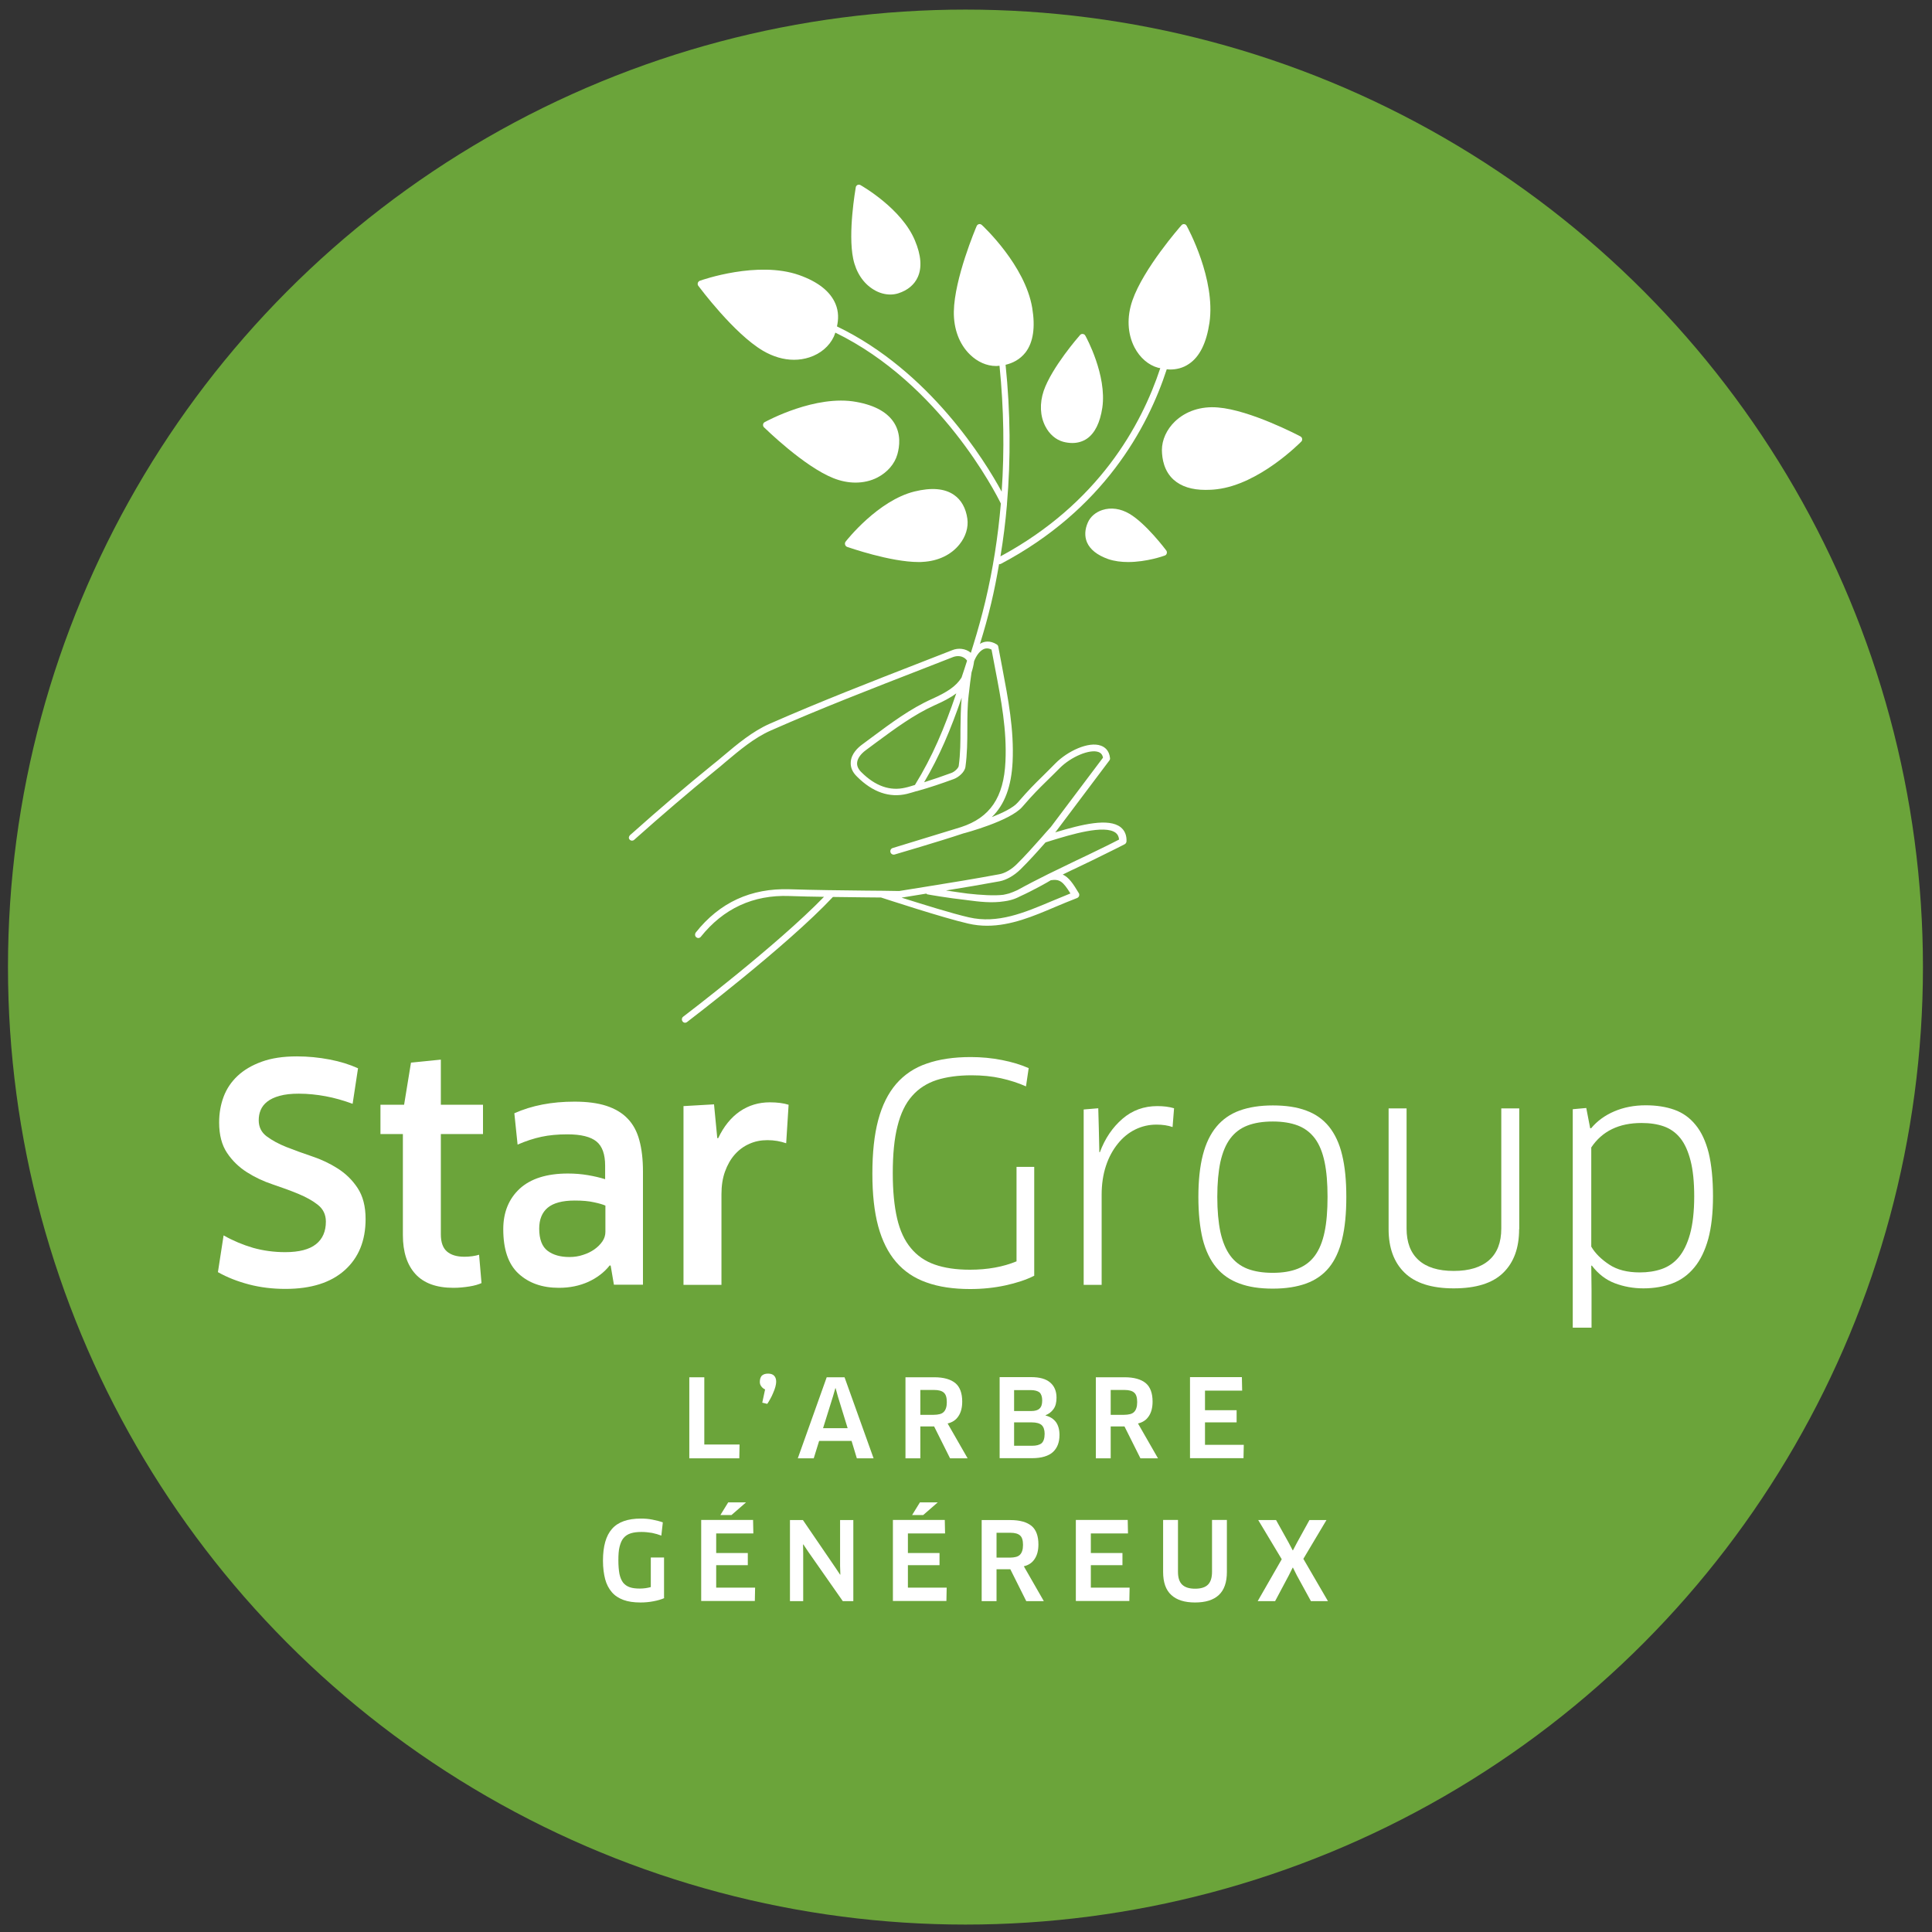 <?xml version="1.0" encoding="UTF-8" standalone="no"?>
<!DOCTYPE svg PUBLIC "-//W3C//DTD SVG 1.1//EN" "http://www.w3.org/Graphics/SVG/1.1/DTD/svg11.dtd">
<svg width="100%" height="100%" viewBox="0 0 143 143" version="1.1" xmlns="http://www.w3.org/2000/svg" xmlns:xlink="http://www.w3.org/1999/xlink" xml:space="preserve" xmlns:serif="http://www.serif.com/" style="fill-rule:evenodd;clip-rule:evenodd;stroke-linejoin:round;stroke-miterlimit:2;">
    <rect x="0" y="0" width="143" height="143" fill="#333333" stroke="none"/>
    <g transform="matrix(1,0,0,1,-42,-23)">
        <g id="Calque_1">
            <circle cx="113.46" cy="94.58" r="70.87" style="fill:rgb(107,164,58);"/>
            <g>
                <path d="M69.06,113.23C69.06,114.84 68.54,116.1 67.51,117.02C66.48,117.94 65.02,118.4 63.13,118.4C62.17,118.4 61.27,118.29 60.43,118.07C59.59,117.85 58.82,117.55 58.13,117.16L58.55,114.44C59.26,114.84 59.98,115.14 60.73,115.36C61.48,115.57 62.27,115.68 63.11,115.68C64.14,115.68 64.9,115.48 65.39,115.09C65.88,114.7 66.12,114.14 66.12,113.42C66.12,112.9 65.92,112.49 65.53,112.18C65.14,111.87 64.65,111.6 64.07,111.36C63.49,111.12 62.85,110.89 62.17,110.66C61.48,110.43 60.85,110.13 60.27,109.76C59.69,109.39 59.2,108.92 58.81,108.34C58.42,107.76 58.22,107.01 58.22,106.08C58.22,105.4 58.33,104.77 58.55,104.18C58.77,103.59 59.12,103.07 59.59,102.63C60.06,102.19 60.66,101.84 61.38,101.58C62.1,101.32 62.96,101.19 63.97,101.19C64.8,101.19 65.6,101.27 66.39,101.42C67.18,101.57 67.88,101.79 68.5,102.07L68.1,104.7C67.42,104.45 66.75,104.26 66.1,104.14C65.45,104.02 64.78,103.95 64.12,103.95C63.56,103.95 63.09,104 62.7,104.11C62.32,104.21 62.01,104.36 61.78,104.54C61.55,104.72 61.39,104.93 61.29,105.17C61.19,105.41 61.15,105.66 61.15,105.92C61.15,106.42 61.35,106.82 61.74,107.11C62.13,107.4 62.62,107.67 63.2,107.9C63.78,108.13 64.42,108.36 65.1,108.59C65.79,108.82 66.42,109.12 67,109.49C67.58,109.86 68.07,110.33 68.46,110.92C68.86,111.52 69.06,112.29 69.06,113.23Z" style="fill:white;fill-rule:nonzero;"/>
                <path d="M74.63,106.94L74.63,114.36C74.63,114.95 74.78,115.37 75.08,115.63C75.38,115.89 75.81,116.02 76.37,116.02C76.55,116.02 76.74,116.01 76.96,115.98C77.17,115.95 77.34,115.91 77.46,115.87L77.64,117.97C77.42,118.07 77.12,118.16 76.74,118.22C76.36,118.28 75.97,118.32 75.56,118.32C74.31,118.32 73.37,117.98 72.75,117.3C72.13,116.62 71.82,115.66 71.82,114.42L71.82,106.94L70.16,106.94L70.16,104.77L71.91,104.77L72.42,101.65L74.63,101.43L74.63,104.77L77.75,104.77L77.75,106.94L74.63,106.94Z" style="fill:white;fill-rule:nonzero;"/>
                <path d="M87.2,116.68L87.13,116.66C86.72,117.18 86.19,117.58 85.54,117.88C84.89,118.17 84.17,118.32 83.37,118.32C82.13,118.32 81.14,117.97 80.38,117.27C79.62,116.57 79.25,115.47 79.25,113.98C79.25,112.73 79.66,111.73 80.47,110.98C81.28,110.24 82.47,109.86 84.03,109.86C84.55,109.86 85.04,109.9 85.51,109.98C85.98,110.06 86.41,110.16 86.79,110.28L86.79,109.28C86.79,108.44 86.58,107.84 86.15,107.49C85.72,107.14 85.01,106.96 84,106.96C83.28,106.96 82.64,107.02 82.08,107.14C81.52,107.26 80.93,107.45 80.31,107.72L80.07,105.4C81.37,104.82 82.85,104.54 84.52,104.54C85.45,104.54 86.23,104.64 86.88,104.85C87.52,105.06 88.05,105.37 88.45,105.79C88.86,106.21 89.15,106.75 89.32,107.39C89.5,108.04 89.59,108.81 89.59,109.71L89.59,118.09L87.44,118.09L87.2,116.68ZM86.8,112.23C86.64,112.16 86.36,112.07 85.97,111.99C85.58,111.9 85.1,111.86 84.54,111.86C83.63,111.86 82.96,112.04 82.54,112.39C82.12,112.74 81.91,113.26 81.91,113.94C81.91,114.72 82.12,115.27 82.53,115.58C82.94,115.89 83.48,116.04 84.15,116.04C84.5,116.04 84.84,115.99 85.16,115.88C85.48,115.78 85.76,115.64 86,115.47C86.24,115.3 86.44,115.1 86.59,114.88C86.74,114.66 86.81,114.42 86.81,114.17L86.81,112.23L86.8,112.23Z" style="fill:white;fill-rule:nonzero;"/>
                <path d="M92.59,118.1L92.59,104.87L94.85,104.74L95.09,107.24L95.16,107.24C95.57,106.37 96.11,105.71 96.76,105.26C97.42,104.81 98.16,104.59 98.98,104.59C99.52,104.59 99.99,104.65 100.37,104.77L100.19,107.62C99.98,107.55 99.76,107.49 99.53,107.45C99.29,107.41 99.05,107.39 98.8,107.39C98.31,107.39 97.86,107.48 97.45,107.67C97.04,107.85 96.68,108.12 96.38,108.46C96.08,108.8 95.84,109.22 95.66,109.72C95.48,110.22 95.4,110.78 95.4,111.4L95.4,118.1L92.59,118.1Z" style="fill:white;fill-rule:nonzero;"/>
                <path d="M118.54,117.43C117.95,117.73 117.24,117.96 116.42,118.14C115.59,118.32 114.72,118.41 113.81,118.41C112.56,118.41 111.48,118.25 110.57,117.92C109.66,117.6 108.91,117.09 108.32,116.4C107.73,115.71 107.29,114.83 107,113.76C106.71,112.68 106.57,111.39 106.57,109.87C106.57,108.32 106.71,107 107,105.91C107.29,104.82 107.73,103.93 108.33,103.23C108.93,102.54 109.68,102.03 110.6,101.72C111.51,101.4 112.6,101.24 113.85,101.24C114.63,101.24 115.4,101.31 116.16,101.46C116.92,101.61 117.58,101.81 118.14,102.06L117.94,103.41C117.38,103.16 116.76,102.96 116.09,102.81C115.42,102.66 114.69,102.59 113.91,102.59C112.92,102.59 112.06,102.71 111.33,102.94C110.6,103.18 109.99,103.57 109.51,104.12C109.02,104.67 108.66,105.42 108.43,106.35C108.19,107.29 108.08,108.45 108.08,109.83C108.08,111.16 108.19,112.27 108.4,113.18C108.61,114.09 108.95,114.82 109.42,115.38C109.88,115.94 110.47,116.35 111.19,116.6C111.9,116.85 112.77,116.98 113.79,116.98C115.1,116.98 116.25,116.77 117.24,116.36L117.24,109.37L118.55,109.37L118.55,117.43L118.54,117.43Z" style="fill:white;fill-rule:nonzero;"/>
                <path d="M122.21,118.1L122.21,105.12L123.29,105.03L123.33,106.49L123.37,108.28L123.41,108.28C123.79,107.26 124.35,106.44 125.08,105.81C125.81,105.18 126.67,104.87 127.66,104.87C128.13,104.87 128.54,104.92 128.9,105.03L128.79,106.42C128.45,106.3 128.05,106.24 127.6,106.24C127.04,106.24 126.52,106.36 126.03,106.6C125.54,106.84 125.11,107.19 124.74,107.65C124.37,108.11 124.07,108.65 123.86,109.29C123.65,109.92 123.54,110.64 123.54,111.44L123.54,118.1L122.21,118.1Z" style="fill:white;fill-rule:nonzero;"/>
                <path d="M141.65,111.59C141.65,112.81 141.55,113.86 141.34,114.72C141.13,115.58 140.81,116.28 140.37,116.82C139.93,117.36 139.36,117.75 138.68,118C137.99,118.25 137.17,118.38 136.21,118.38C135.25,118.38 134.43,118.26 133.74,118C133.05,117.75 132.48,117.36 132.03,116.82C131.58,116.28 131.24,115.58 131.02,114.72C130.81,113.86 130.7,112.81 130.7,111.59C130.7,110.38 130.81,109.35 131.03,108.49C131.25,107.63 131.59,106.93 132.04,106.39C132.49,105.85 133.06,105.45 133.75,105.2C134.44,104.95 135.26,104.82 136.21,104.82C137.17,104.82 137.99,104.94 138.68,105.2C139.37,105.45 139.93,105.85 140.37,106.39C140.81,106.94 141.14,107.64 141.34,108.49C141.55,109.35 141.65,110.38 141.65,111.59ZM132.1,111.59C132.1,112.61 132.18,113.47 132.33,114.19C132.49,114.91 132.73,115.49 133.06,115.94C133.39,116.39 133.82,116.71 134.33,116.91C134.85,117.11 135.47,117.21 136.21,117.21C136.93,117.21 137.55,117.11 138.07,116.9C138.59,116.69 139.01,116.37 139.33,115.93C139.65,115.49 139.89,114.91 140.04,114.19C140.19,113.48 140.26,112.61 140.26,111.59C140.26,110.57 140.19,109.71 140.04,109C139.89,108.29 139.66,107.72 139.33,107.27C139,106.83 138.58,106.51 138.07,106.31C137.55,106.11 136.93,106.01 136.21,106.01C135.47,106.01 134.85,106.11 134.33,106.31C133.81,106.51 133.39,106.83 133.06,107.27C132.73,107.71 132.49,108.29 132.33,109C132.18,109.71 132.1,110.58 132.1,111.59Z" style="fill:white;fill-rule:nonzero;"/>
                <path d="M154.44,113.98C154.44,115.37 154.05,116.44 153.26,117.21C152.47,117.98 151.25,118.36 149.6,118.36C147.96,118.36 146.75,117.97 145.96,117.2C145.17,116.43 144.78,115.35 144.78,113.98L144.78,105.04L146.11,105.04L146.11,113.93C146.11,114.95 146.4,115.72 146.99,116.26C147.58,116.8 148.45,117.07 149.6,117.07C150.75,117.07 151.62,116.8 152.22,116.27C152.82,115.74 153.12,114.96 153.12,113.93L153.12,105.04L154.45,105.04L154.45,113.98L154.44,113.98Z" style="fill:white;fill-rule:nonzero;"/>
                <path d="M168.79,111.55C168.79,112.79 168.67,113.84 168.44,114.7C168.2,115.56 167.86,116.27 167.41,116.81C166.96,117.36 166.42,117.75 165.79,117.99C165.16,118.23 164.44,118.36 163.64,118.36C162.89,118.36 162.18,118.23 161.52,117.98C160.86,117.73 160.29,117.29 159.82,116.67L159.78,116.69L159.8,118.48L159.8,121.27L158.41,121.27L158.41,105.1L159.41,105.01L159.7,106.51L159.77,106.51C160.21,105.98 160.78,105.56 161.48,105.26C162.18,104.96 162.96,104.81 163.81,104.81C164.61,104.81 165.31,104.92 165.93,105.14C166.55,105.36 167.07,105.73 167.5,106.26C167.93,106.78 168.25,107.47 168.47,108.33C168.68,109.2 168.79,110.27 168.79,111.55ZM167.4,111.55C167.4,110.49 167.31,109.61 167.13,108.91C166.95,108.21 166.7,107.65 166.37,107.24C166.04,106.83 165.63,106.54 165.15,106.37C164.67,106.2 164.12,106.12 163.5,106.12C161.83,106.12 160.59,106.72 159.78,107.93L159.78,115.27C160.07,115.77 160.52,116.21 161.11,116.6C161.7,116.99 162.45,117.18 163.37,117.18C163.96,117.18 164.5,117.1 164.99,116.93C165.48,116.76 165.91,116.47 166.26,116.05C166.61,115.63 166.89,115.06 167.09,114.34C167.29,113.62 167.4,112.67 167.4,111.55Z" style="fill:white;fill-rule:nonzero;"/>
            </g>
            <g>
                <path d="M96.74,129.92L96.72,130.94L93.02,130.94L93.02,124.94L94.13,124.94L94.13,129.92L96.74,129.92Z" style="fill:white;fill-rule:nonzero;"/>
                <path d="M98.85,124.67C99.06,124.67 99.22,124.73 99.31,124.84C99.41,124.95 99.45,125.1 99.45,125.27C99.45,125.38 99.43,125.5 99.39,125.65C99.35,125.79 99.3,125.94 99.23,126.09C99.17,126.24 99.1,126.39 99.02,126.53C98.94,126.67 98.87,126.8 98.79,126.91L98.42,126.82L98.63,125.84C98.53,125.8 98.44,125.73 98.36,125.63C98.28,125.53 98.24,125.42 98.24,125.29C98.24,125.11 98.28,124.96 98.37,124.84C98.48,124.73 98.63,124.67 98.85,124.67Z" style="fill:white;fill-rule:nonzero;"/>
                <path d="M105.03,129.65L102.63,129.65L102.23,130.94L101.05,130.94L103.19,124.94L104.51,124.94L106.66,130.94L105.42,130.94L105.03,129.65ZM103.65,126.37L102.92,128.71L104.74,128.71L104.02,126.37L103.85,125.75L103.83,125.75L103.65,126.37Z" style="fill:white;fill-rule:nonzero;"/>
                <path d="M113.22,126.74C113.22,127.18 113.13,127.54 112.94,127.82C112.76,128.1 112.49,128.28 112.14,128.36L113.62,130.94L112.32,130.94L111.14,128.58L110.12,128.58L110.12,130.94L109.02,130.94L109.02,124.94L111.14,124.94C111.85,124.94 112.37,125.09 112.72,125.38C113.05,125.66 113.22,126.12 113.22,126.74ZM112.08,126.78C112.08,126.44 112.01,126.21 111.86,126.08C111.72,125.95 111.48,125.88 111.14,125.88L110.12,125.88L110.12,127.72L111.11,127.72C111.28,127.72 111.43,127.7 111.55,127.67C111.67,127.64 111.77,127.59 111.85,127.51C111.93,127.43 111.98,127.34 112.02,127.22C112.06,127.1 112.08,126.96 112.08,126.78Z" style="fill:white;fill-rule:nonzero;"/>
                <path d="M120.42,129.21C120.42,129.48 120.38,129.72 120.3,129.93C120.22,130.14 120.1,130.32 119.94,130.47C119.78,130.62 119.57,130.73 119.31,130.81C119.05,130.89 118.74,130.93 118.38,130.93L115.99,130.93L115.99,124.93L118.32,124.93C118.95,124.93 119.42,125.06 119.73,125.33C120.04,125.59 120.2,125.97 120.2,126.45C120.2,126.8 120.13,127.08 119.98,127.29C119.83,127.5 119.64,127.65 119.39,127.75L119.39,127.77C119.73,127.86 119.98,128.02 120.16,128.26C120.33,128.5 120.42,128.82 120.42,129.21ZM119.14,126.66C119.14,126.38 119.07,126.18 118.94,126.06C118.8,125.95 118.58,125.89 118.28,125.89L117.06,125.89L117.06,127.44L118.33,127.44C118.61,127.44 118.82,127.38 118.95,127.25C119.08,127.13 119.14,126.93 119.14,126.66ZM119.32,129.12C119.32,128.83 119.24,128.61 119.1,128.48C118.95,128.35 118.71,128.28 118.37,128.28L117.06,128.28L117.06,130.01L118.4,130.01C118.71,130.01 118.94,129.95 119.1,129.82C119.24,129.69 119.32,129.46 119.32,129.12Z" style="fill:white;fill-rule:nonzero;"/>
                <path d="M127.31,126.74C127.31,127.18 127.22,127.54 127.03,127.82C126.85,128.1 126.58,128.28 126.23,128.36L127.71,130.94L126.41,130.94L125.23,128.58L124.21,128.58L124.21,130.94L123.11,130.94L123.11,124.94L125.23,124.94C125.94,124.94 126.46,125.09 126.81,125.38C127.14,125.66 127.31,126.12 127.31,126.74ZM126.17,126.78C126.17,126.44 126.1,126.21 125.95,126.08C125.81,125.95 125.57,125.88 125.23,125.88L124.21,125.88L124.21,127.72L125.2,127.72C125.37,127.72 125.52,127.7 125.64,127.67C125.76,127.64 125.86,127.59 125.94,127.51C126.02,127.43 126.07,127.34 126.11,127.22C126.15,127.1 126.17,126.96 126.17,126.78Z" style="fill:white;fill-rule:nonzero;"/>
                <path d="M134.06,129.95L134.04,130.93L130.08,130.93L130.08,124.93L133.92,124.93L133.94,125.93L131.19,125.93L131.19,127.38L133.53,127.38L133.53,128.28L131.19,128.28L131.19,129.94L134.06,129.94L134.06,129.95Z" style="fill:white;fill-rule:nonzero;"/>
                <path d="M91.18,141.28C90.96,141.38 90.69,141.46 90.37,141.52C90.06,141.58 89.74,141.61 89.41,141.61C88.91,141.61 88.49,141.55 88.14,141.42C87.79,141.29 87.5,141.1 87.28,140.84C87.06,140.58 86.89,140.26 86.79,139.88C86.69,139.49 86.63,139.04 86.63,138.52C86.63,137.45 86.85,136.67 87.3,136.16C87.75,135.65 88.46,135.4 89.44,135.4C89.73,135.4 90.01,135.42 90.3,135.48C90.59,135.54 90.84,135.6 91.06,135.68L90.95,136.66C90.74,136.58 90.51,136.51 90.26,136.46C90.01,136.42 89.75,136.39 89.49,136.39C89.18,136.39 88.91,136.42 88.69,136.49C88.47,136.56 88.3,136.67 88.16,136.83C88.02,136.99 87.93,137.21 87.86,137.48C87.79,137.75 87.77,138.09 87.77,138.49C87.77,138.89 87.8,139.23 87.85,139.5C87.91,139.77 88,139.98 88.12,140.14C88.25,140.3 88.41,140.41 88.61,140.48C88.81,140.55 89.06,140.58 89.35,140.58C89.65,140.58 89.92,140.54 90.17,140.47L90.17,138.28L91.15,138.28L91.15,141.28L91.18,141.28Z" style="fill:white;fill-rule:nonzero;"/>
                <path d="M97.89,140.52L97.87,141.5L93.9,141.5L93.9,135.5L97.74,135.5L97.76,136.5L95.01,136.5L95.01,137.95L97.35,137.95L97.35,138.85L95.01,138.85L95.01,140.51L97.89,140.51L97.89,140.52ZM97.22,134.2L96.14,135.14L95.32,135.14L95.9,134.2L97.22,134.2Z" style="fill:white;fill-rule:nonzero;"/>
                <path d="M104.38,141.51L101.82,137.85L101.46,137.31L101.44,137.32L101.45,137.97L101.45,141.51L100.47,141.51L100.47,135.51L101.43,135.51L103.82,139.01L104.18,139.55L104.2,139.54L104.18,138.9L104.18,135.51L105.16,135.51L105.16,141.51L104.38,141.51Z" style="fill:white;fill-rule:nonzero;"/>
                <path d="M112.07,140.52L112.05,141.5L108.09,141.5L108.09,135.5L111.93,135.5L111.95,136.5L109.2,136.5L109.2,137.95L111.54,137.95L111.54,138.85L109.2,138.85L109.2,140.51L112.07,140.51L112.07,140.52ZM111.41,134.2L110.33,135.14L109.51,135.14L110.09,134.2L111.41,134.2Z" style="fill:white;fill-rule:nonzero;"/>
                <path d="M118.86,137.31C118.86,137.75 118.77,138.11 118.58,138.39C118.4,138.67 118.13,138.85 117.78,138.93L119.26,141.51L117.96,141.51L116.78,139.15L115.76,139.15L115.76,141.51L114.66,141.51L114.66,135.51L116.78,135.51C117.49,135.51 118.01,135.66 118.36,135.95C118.69,136.23 118.86,136.69 118.86,137.31ZM117.72,137.35C117.72,137.01 117.65,136.78 117.5,136.65C117.36,136.52 117.12,136.45 116.78,136.45L115.76,136.45L115.76,138.29L116.75,138.29C116.92,138.29 117.07,138.27 117.19,138.24C117.31,138.21 117.41,138.16 117.49,138.08C117.57,138 117.62,137.91 117.66,137.79C117.7,137.67 117.72,137.53 117.72,137.35Z" style="fill:white;fill-rule:nonzero;"/>
                <path d="M125.61,140.52L125.59,141.5L121.63,141.5L121.63,135.5L125.47,135.5L125.49,136.5L122.74,136.5L122.74,137.95L125.08,137.95L125.08,138.85L122.74,138.85L122.74,140.51L125.61,140.51L125.61,140.52Z" style="fill:white;fill-rule:nonzero;"/>
                <path d="M132.81,139.35C132.81,140.12 132.61,140.69 132.21,141.06C131.81,141.43 131.23,141.61 130.45,141.61C129.69,141.61 129.1,141.43 128.7,141.06C128.29,140.69 128.09,140.12 128.09,139.35L128.09,135.5L129.19,135.5L129.19,139.34C129.19,139.77 129.29,140.09 129.5,140.29C129.71,140.49 130.02,140.59 130.46,140.59C130.89,140.59 131.21,140.49 131.41,140.29C131.61,140.09 131.71,139.77 131.71,139.34L131.71,135.5L132.81,135.5L132.81,139.35Z" style="fill:white;fill-rule:nonzero;"/>
                <path d="M138.47,138.38L140.29,141.51L139.03,141.51L137.99,139.61L137.7,139.03L137.68,139.03L137.39,139.61L136.38,141.51L135.09,141.51L136.87,138.41L135.13,135.51L136.45,135.51L137.38,137.18L137.68,137.75L137.7,137.75L138,137.18L138.92,135.51L140.18,135.51L138.47,138.38Z" style="fill:white;fill-rule:nonzero;"/>
            </g>
            <g>
                <path d="M88.6,85.14C88.69,85.24 88.84,85.25 88.94,85.16C90.97,83.35 92.98,81.63 94.91,80.06C95.17,79.85 95.44,79.63 95.7,79.4C96.75,78.52 97.84,77.6 99.05,77.07C102.74,75.44 106.57,73.96 110.27,72.52L112.55,71.63C112.81,71.53 113.29,71.49 113.58,71.9C113.44,72.33 113.31,72.75 113.17,73.15C112.76,73.81 112.08,74.24 110.99,74.73C109.4,75.44 107.95,76.52 106.55,77.56L105.81,78.11C105.51,78.33 105.01,78.78 104.97,79.4C104.94,79.79 105.09,80.15 105.43,80.48C106.59,81.64 107.84,82.07 109.13,81.76C109.38,81.7 109.62,81.62 109.86,81.55C109.87,81.55 109.87,81.56 109.88,81.56C109.89,81.56 109.9,81.54 109.92,81.54C110.82,81.29 111.7,80.99 112.6,80.66C112.93,80.54 113.41,80.16 113.46,79.75C113.59,78.8 113.6,77.85 113.6,76.93C113.6,76.11 113.6,75.25 113.7,74.42L113.73,74.18C113.8,73.58 113.81,73.46 113.91,72.77C113.99,72.52 114.06,72.25 114.1,71.94C114.25,71.56 114.48,71.22 114.76,71.07C114.96,70.96 115.17,70.97 115.39,71.08C115.48,71.56 115.57,72.03 115.66,72.5C116.11,74.84 116.53,77.05 116.42,79.36C116.3,82.02 115.28,83.52 113.13,84.22L108.07,85.77C107.94,85.81 107.87,85.95 107.91,86.08C107.95,86.21 108.08,86.28 108.21,86.25C108.24,86.24 111.6,85.26 113.29,84.69C113.42,84.66 116.75,83.77 117.66,82.73C118.5,81.76 118.88,81.39 119.46,80.82C119.72,80.56 120.03,80.27 120.43,79.86C121.27,79.01 122.66,78.43 123.3,78.66C123.49,78.73 123.6,78.86 123.64,79.08L119.78,84.21C119.55,84.46 119.31,84.73 119.07,85.01C118.49,85.66 117.89,86.34 117.26,86.96C116.86,87.36 116.37,87.64 115.96,87.71C114.14,88.05 112.28,88.35 110.48,88.64C109.84,88.74 109.19,88.85 108.55,88.95C107.76,88.93 106.93,88.93 106.1,88.92C104.24,88.9 102.32,88.88 100.44,88.82C97.58,88.73 95.26,89.8 93.5,92.02C93.42,92.13 93.43,92.28 93.53,92.37C93.58,92.41 93.63,92.43 93.68,92.43C93.75,92.43 93.82,92.4 93.87,92.34C95.54,90.25 97.75,89.22 100.43,89.32C101.28,89.35 102.14,89.37 102.99,89.38C99.5,92.98 92.64,98.2 92.57,98.25C92.46,98.33 92.44,98.49 92.52,98.6C92.57,98.67 92.64,98.7 92.71,98.7C92.76,98.7 92.81,98.68 92.85,98.65C92.92,98.59 100.25,93.02 103.65,89.39C104.47,89.4 105.29,89.41 106.1,89.42C106.47,89.42 106.84,89.43 107.21,89.43C107.59,89.55 111.78,90.93 113.66,91.36C114.13,91.47 114.6,91.52 115.06,91.52C116.82,91.52 118.48,90.82 120.1,90.13C120.64,89.9 121.18,89.68 121.72,89.47C121.79,89.44 121.84,89.39 121.87,89.32C121.89,89.25 121.89,89.17 121.85,89.11C121.43,88.41 121.12,87.94 120.66,87.73C121.07,87.53 121.48,87.33 121.89,87.14C122.51,86.84 123.13,86.55 123.74,86.24C124.03,86.1 124.32,85.95 124.65,85.79L125.24,85.49C125.32,85.45 125.37,85.37 125.38,85.28C125.4,84.83 125.25,84.47 124.95,84.23C124.06,83.53 122.1,84.01 120.1,84.61C120.12,84.58 120.15,84.56 120.17,84.53L124.11,79.29C124.15,79.24 124.17,79.17 124.16,79.11C124.1,78.53 123.76,78.29 123.48,78.19C122.57,77.86 121.01,78.6 120.12,79.5C119.72,79.91 119.42,80.2 119.16,80.46C118.57,81.04 118.18,81.42 117.33,82.4C117,82.78 116.23,83.16 115.41,83.48C116.37,82.55 116.86,81.2 116.95,79.38C117.06,77.01 116.63,74.77 116.18,72.4C116.08,71.9 115.99,71.39 115.89,70.87C115.88,70.8 115.84,70.74 115.78,70.7C115.27,70.38 114.85,70.48 114.59,70.62C114.57,70.63 114.55,70.65 114.53,70.67C114.84,69.68 115.12,68.68 115.36,67.67C115.59,66.71 115.78,65.73 115.95,64.74C115.96,64.74 115.97,64.76 115.98,64.76C116.02,64.76 116.05,64.75 116.09,64.73C123.65,60.73 126.94,54.7 128.36,50.33C128.44,50.34 128.52,50.35 128.6,50.35C129.05,50.35 129.55,50.25 130.01,49.93C130.8,49.4 131.3,48.37 131.52,46.89C131.99,43.67 129.92,39.87 129.83,39.71C129.79,39.64 129.72,39.59 129.65,39.59C129.58,39.58 129.5,39.61 129.45,39.67C129.33,39.8 126.63,42.89 125.82,45.23C125.39,46.46 125.45,47.7 125.97,48.71C126.37,49.48 127.01,50.03 127.72,50.22C127.77,50.23 127.83,50.24 127.88,50.25C126.48,54.49 123.29,60.28 116.05,64.18C116.26,62.92 116.42,61.65 116.53,60.36C116.54,60.35 116.53,60.33 116.53,60.32C116.82,56.96 116.79,53.51 116.43,50C116.94,49.88 117.49,49.62 117.91,49.08C118.48,48.33 118.64,47.22 118.4,45.78C117.87,42.64 114.8,39.77 114.67,39.65C114.61,39.6 114.53,39.57 114.46,39.59C114.38,39.61 114.32,39.66 114.29,39.73C114.22,39.89 112.64,43.62 112.6,46.06C112.58,47.34 113,48.47 113.79,49.24C114.35,49.79 115.04,50.09 115.72,50.09C115.77,50.09 115.82,50.09 115.88,50.08C115.91,50.08 115.95,50.07 115.98,50.07C116.3,53.24 116.35,56.35 116.14,59.39C114.92,57.14 110.83,50.47 103.95,47.16C104.06,46.66 104.09,46.08 103.84,45.49C103.46,44.58 102.56,43.86 101.15,43.36C98.08,42.28 93.97,43.72 93.8,43.78C93.73,43.81 93.67,43.87 93.65,43.94C93.63,44.02 93.64,44.1 93.69,44.16C93.8,44.3 96.32,47.69 98.47,48.96C99.22,49.4 100,49.63 100.77,49.63C101.16,49.63 101.54,49.57 101.91,49.45C102.74,49.18 103.39,48.62 103.72,47.91C103.76,47.82 103.79,47.72 103.83,47.62C111.57,51.39 115.7,59.49 116.08,60.27C115.87,62.74 115.49,65.16 114.93,67.51C114.67,68.59 114.37,69.68 114.04,70.74C113.98,70.94 113.92,71.12 113.86,71.32C113.46,70.98 112.91,70.95 112.49,71.12L110.21,72.01C106.51,73.45 102.68,74.94 98.97,76.57C97.7,77.13 96.59,78.06 95.51,78.97C95.25,79.19 94.99,79.41 94.72,79.62C92.78,81.19 90.77,82.91 88.73,84.73C88.52,84.88 88.51,85.04 88.6,85.14ZM110.51,89.15C110.53,89.15 110.54,89.14 110.56,89.14C110.59,89.17 110.62,89.2 110.66,89.2C110.76,89.22 112.11,89.46 113.55,89.62L113.62,89.63C114.45,89.74 115.42,89.86 116.34,89.71C116.5,89.69 116.64,89.66 116.76,89.63C116.79,89.62 116.83,89.61 116.87,89.6C117.09,89.54 117.3,89.45 117.51,89.34C118.44,88.92 119.56,88.29 119.78,88.15C120.44,88.05 120.68,88.25 121.23,89.13C120.78,89.31 120.32,89.5 119.87,89.69C117.81,90.56 115.85,91.39 113.72,90.9C112.48,90.62 110.22,89.91 108.73,89.44C109.34,89.34 109.93,89.25 110.51,89.15ZM119.37,85.37C119.38,85.36 119.38,85.36 119.39,85.35C119.53,85.31 119.67,85.26 119.84,85.21C121.21,84.79 123.77,84 124.59,84.65C124.73,84.76 124.81,84.93 124.83,85.14L124.38,85.37C124.05,85.54 123.76,85.68 123.47,85.82C122.86,86.12 122.24,86.42 121.62,86.71C120.95,87.03 120.27,87.36 119.6,87.69C119.59,87.69 119.59,87.69 119.58,87.7C118.82,88.08 118.07,88.46 117.33,88.87C117.32,88.88 117.3,88.88 117.29,88.89C117.07,88.99 116.87,89.07 116.69,89.13C116.55,89.17 116.4,89.2 116.26,89.23C115.61,89.31 114.6,89.25 113.62,89.14L113.55,89.13C113.28,89.1 112.72,89.01 112.15,88.93C112.11,88.92 112.06,88.92 112.02,88.91C113.34,88.7 114.67,88.47 115.99,88.23C116.5,88.13 117.06,87.81 117.53,87.35C118.18,86.71 118.79,86.03 119.37,85.37ZM112.42,80.21C111.74,80.46 111.07,80.69 110.4,80.9C111.54,78.97 112.36,77.02 113.18,74.64C113.11,75.42 113.1,76.2 113.09,76.95C113.09,77.85 113.09,78.78 112.96,79.7C112.94,79.84 112.67,80.12 112.42,80.21ZM112.78,74.32C111.89,76.93 111.01,79.01 109.72,81.1C109.48,81.17 109.25,81.25 109.01,81.3C107.88,81.57 106.78,81.18 105.75,80.15C105.53,79.93 105.42,79.7 105.44,79.46C105.46,79.15 105.7,78.81 106.08,78.53L106.82,77.98C108.2,76.96 109.63,75.9 111.18,75.2C111.79,74.93 112.33,74.66 112.78,74.32Z" style="fill:white;fill-rule:nonzero;"/>
                <path d="M98.55,54.63C98.49,54.57 98.47,54.5 98.48,54.42C98.49,54.34 98.54,54.27 98.61,54.24C98.76,54.16 102.38,52.19 105.39,52.75C106.78,53 107.72,53.54 108.2,54.33C108.69,55.14 108.59,56.03 108.42,56.63C108.22,57.34 107.68,57.96 106.95,58.34C106.45,58.6 105.89,58.72 105.32,58.72C104.79,58.72 104.23,58.61 103.68,58.39C101.5,57.52 98.67,54.74 98.55,54.63Z" style="fill:white;fill-rule:nonzero;"/>
                <path d="M108.49,44.71C108.3,44.77 108.1,44.8 107.9,44.8C107.49,44.8 107.06,44.68 106.67,44.44C105.9,43.98 105.36,43.16 105.15,42.15C104.75,40.23 105.32,37.01 105.34,36.87C105.35,36.79 105.4,36.73 105.47,36.69C105.54,36.66 105.62,36.66 105.69,36.7C105.81,36.77 108.74,38.44 109.72,40.8C110.18,41.89 110.25,42.81 109.93,43.51C109.68,44.07 109.18,44.49 108.49,44.71Z" style="fill:white;fill-rule:nonzero;"/>
                <path d="M122.45,55.47C122.14,55.68 121.77,55.79 121.37,55.79C121.16,55.79 120.93,55.76 120.7,55.7C120.15,55.55 119.67,55.14 119.37,54.55C118.98,53.79 118.94,52.86 119.25,51.93C119.85,50.19 121.85,47.9 121.94,47.8C121.99,47.74 122.06,47.71 122.15,47.72C122.23,47.73 122.29,47.77 122.33,47.84C122.4,47.96 123.94,50.78 123.59,53.18C123.42,54.29 123.04,55.06 122.45,55.47Z" style="fill:white;fill-rule:nonzero;"/>
                <path d="M109.68,59.38C110.94,59.07 111.92,59.15 112.61,59.63C113.15,60 113.49,60.61 113.6,61.39C113.69,62.03 113.48,62.72 113.02,63.29C112.4,64.07 111.43,64.53 110.29,64.59C110.2,64.6 110.1,64.6 110,64.6C107.89,64.6 104.84,63.52 104.7,63.48C104.63,63.45 104.57,63.39 104.55,63.31C104.53,63.23 104.54,63.15 104.59,63.09C104.69,62.96 106.99,60.05 109.68,59.38Z" style="fill:white;fill-rule:nonzero;"/>
                <path d="M122.45,63.13C122.27,62.69 122.29,62.19 122.52,61.67C122.71,61.24 123.1,60.91 123.59,60.75C124.23,60.54 124.94,60.64 125.6,61.03C126.82,61.75 128.26,63.66 128.32,63.74C128.37,63.8 128.38,63.89 128.36,63.96C128.34,64.04 128.28,64.1 128.21,64.12C128.14,64.15 126.87,64.6 125.5,64.6C125,64.6 124.49,64.54 124.02,64.38C123.21,64.09 122.68,63.67 122.45,63.13Z" style="fill:white;fill-rule:nonzero;"/>
                <path d="M128.96,54.2C129.76,53.43 130.9,53.05 132.15,53.16C134.53,53.35 138.1,55.22 138.25,55.3C138.32,55.34 138.37,55.4 138.38,55.48C138.39,55.56 138.37,55.64 138.31,55.69C138.18,55.82 135.19,58.84 132.08,59.21C131.78,59.25 131.49,59.26 131.23,59.26C130.22,59.26 129.43,59.01 128.87,58.51C128.16,57.87 128.01,56.97 128,56.32C128,55.56 128.35,54.79 128.96,54.2Z" style="fill:white;fill-rule:nonzero;"/>
            </g>
        </g>
    </g>
</svg>
